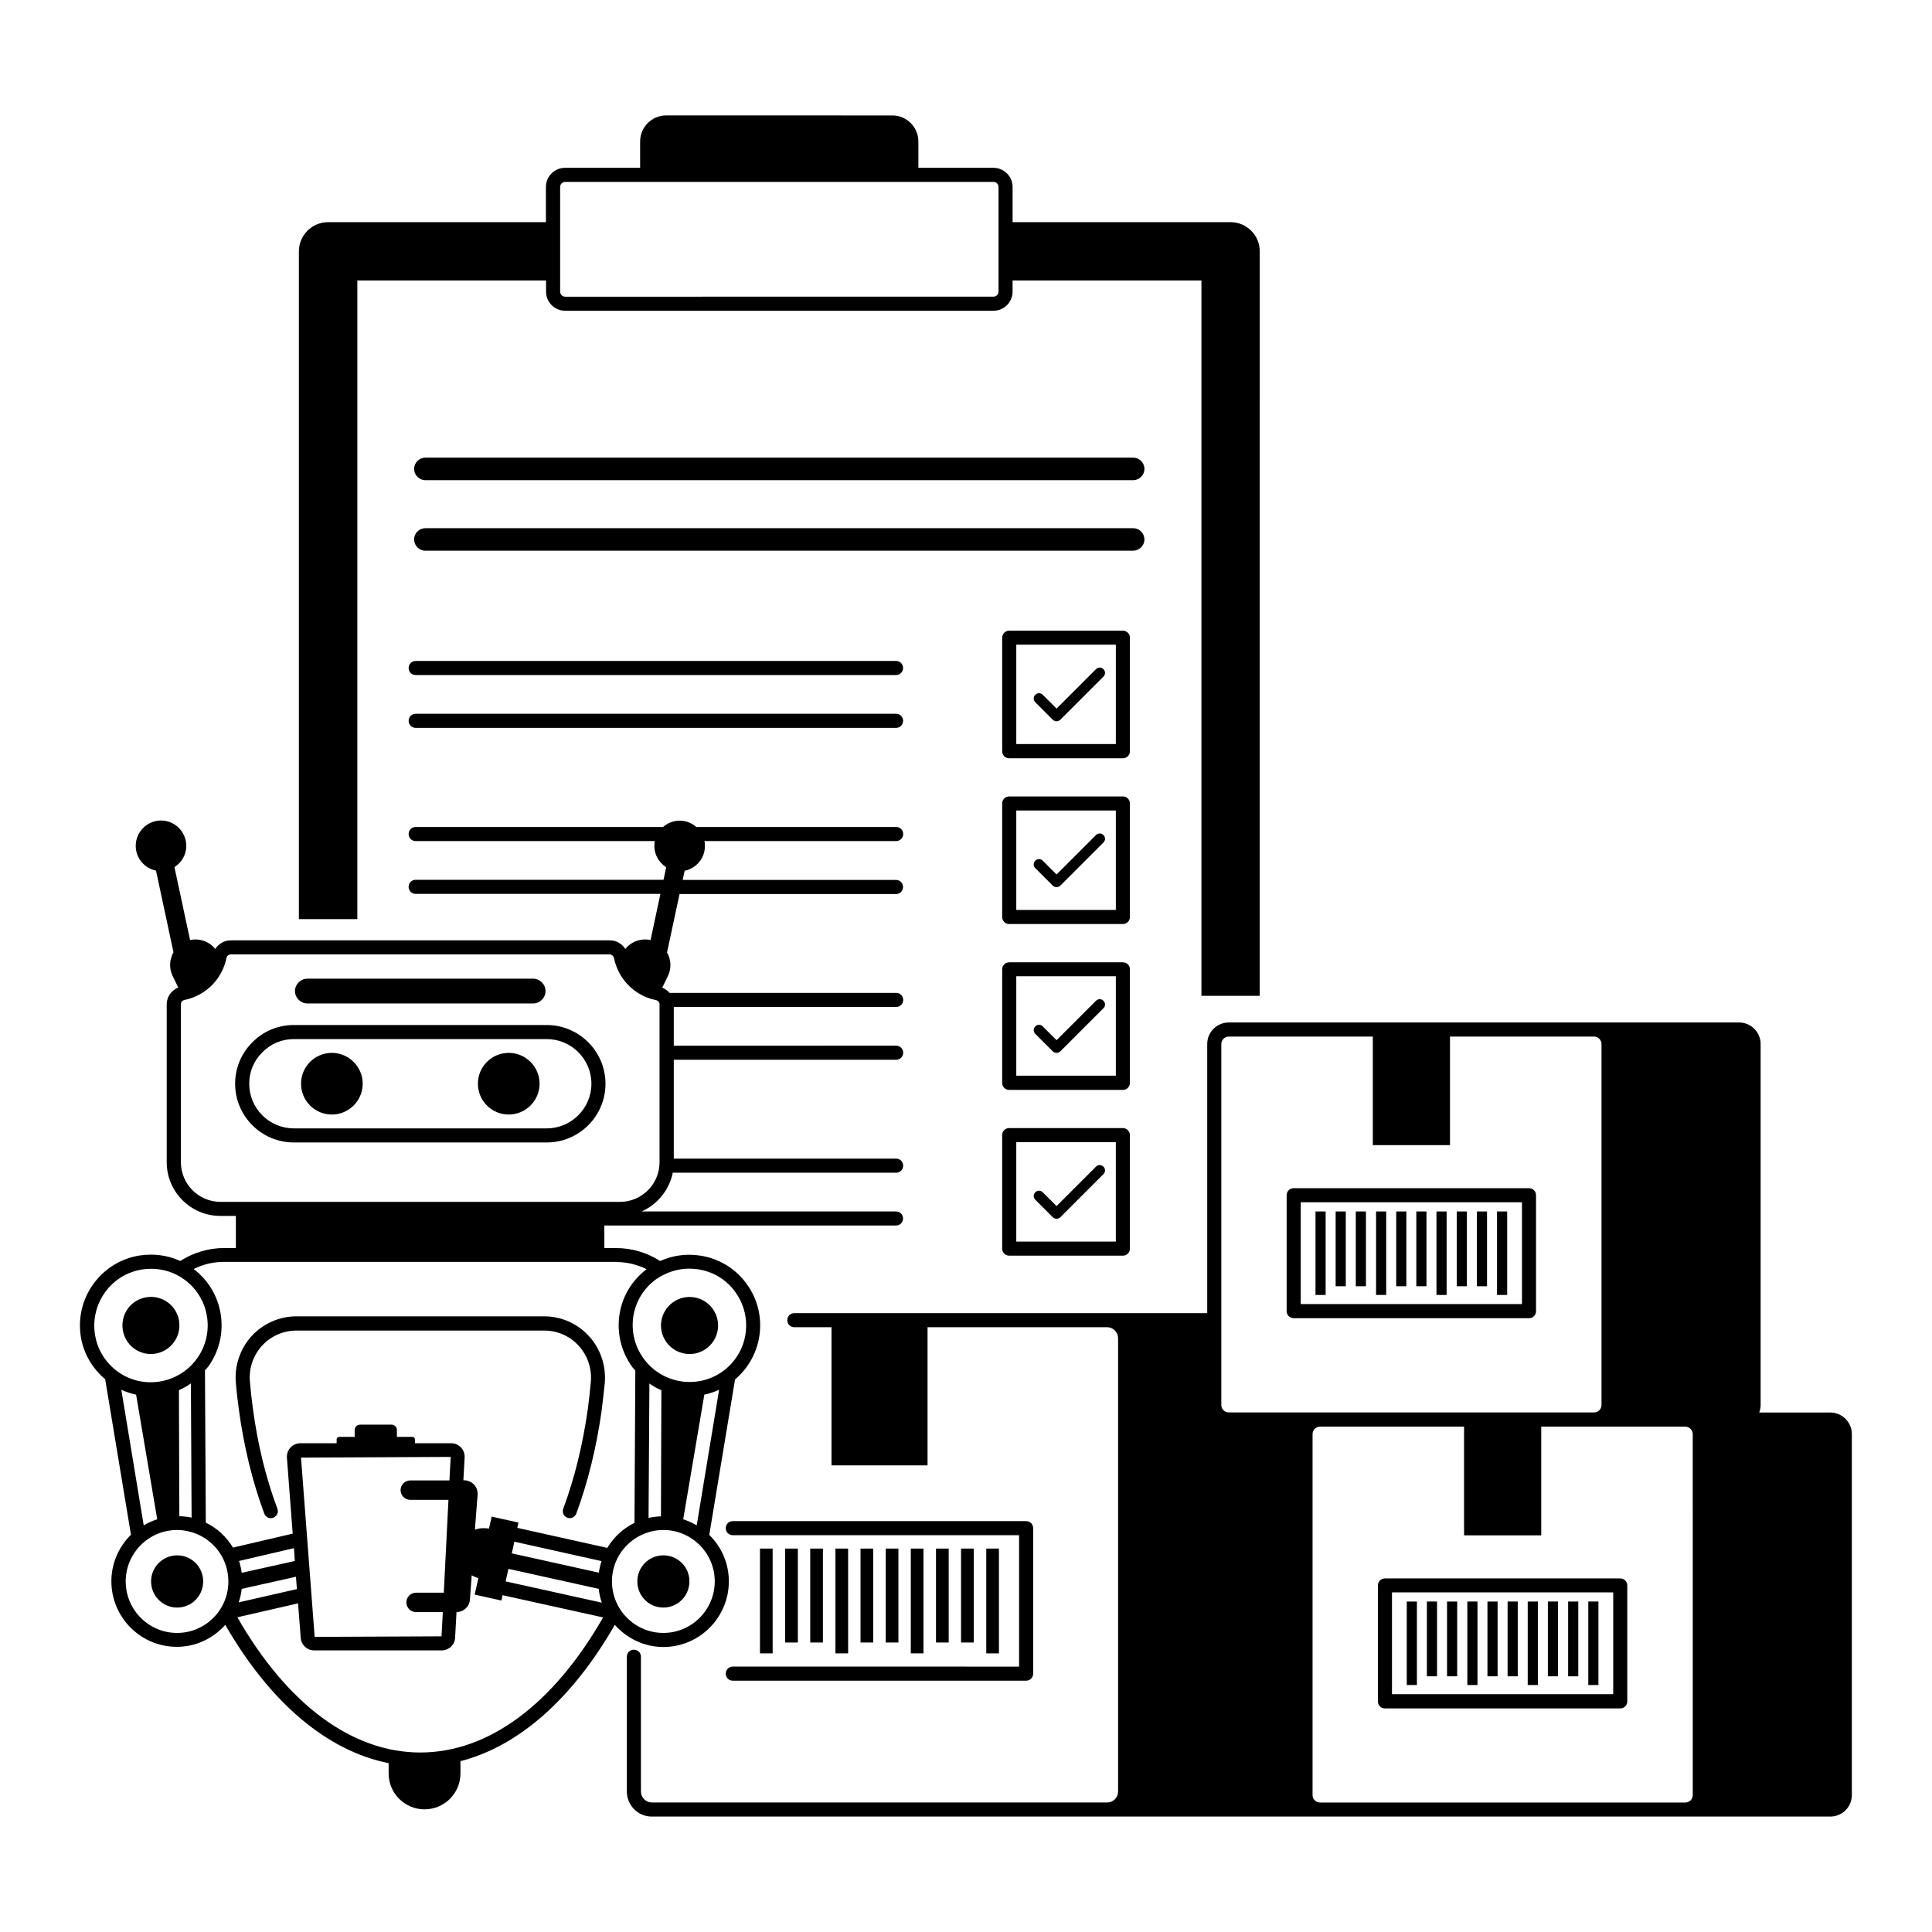 <?xml version="1.0" encoding="UTF-8"?>
<!-- Uploaded to: ICON Repo, www.svgrepo.com, Generator: ICON Repo Mixer Tools -->
<svg fill="#000000" width="800px" height="800px" version="1.1" viewBox="144 144 512 512" xmlns="http://www.w3.org/2000/svg">
 <g>
  <path d="m238.7 218.33h50.008v2.949c0 2.801 2.277 5.074 5.074 5.074h113.49c2.801 0 5.074-2.277 5.074-5.074v-2.949h50.047v189.58h15.449l0.004-197.31c0-4.254-3.469-7.727-7.727-7.727l-57.77 0.004v-9.328c0-2.801-2.277-5.074-5.074-5.074h-19.891l-0.004-6.981c0-3.805-3.098-6.902-6.902-6.902l-59.934-0.004c-3.805 0-6.902 3.098-6.902 6.902v6.981h-19.891c-2.801 0-5.074 2.277-5.074 5.074v9.328l-57.738 0.004c-4.254 0-7.727 3.469-7.727 7.727v176.97h15.488zm53.742-24.781c0-0.746 0.598-1.344 1.344-1.344h113.49c0.746 0 1.344 0.598 1.344 1.344v27.727c0 0.746-0.598 1.344-1.344 1.344l-113.49 0.004c-0.746 0-1.344-0.598-1.344-1.344z"/>
  <path d="m443.44 313.01c0-1.047-0.82-1.867-1.867-1.867h-30.117c-1.047 0-1.867 0.82-1.867 1.867v30.078c0 1.047 0.82 1.867 1.867 1.867h30.117c1.047 0 1.867-0.82 1.867-1.867zm-3.731 28.176h-26.383v-26.348h26.383z"/>
  <path d="m422.99 334.73c0.262 0.262 0.633 0.41 1.008 0.41s0.711-0.148 1.008-0.41l11.418-11.418c0.559-0.559 0.559-1.418 0-1.977-0.559-0.559-1.418-0.559-1.977 0l-10.449 10.449-3.656-3.656c-0.559-0.559-1.418-0.559-1.977 0-0.559 0.559-0.559 1.418 0 1.977z"/>
  <path d="m381.49 319.16h-127.33c-1.047 0-1.867 0.82-1.867 1.867s0.82 1.867 1.867 1.867h127.3c1.047 0 1.867-0.82 1.867-1.867-0.004-1.047-0.824-1.867-1.832-1.867z"/>
  <path d="m381.49 333.16h-127.33c-1.047 0-1.867 0.82-1.867 1.867s0.82 1.867 1.867 1.867h127.3c1.047 0 1.867-0.82 1.867-1.867-0.004-1.047-0.824-1.867-1.832-1.867z"/>
  <path d="m444.3 265.28h-187.57c-1.641 0-2.984 1.344-2.984 2.984s1.344 2.984 2.984 2.984h187.57c1.641 0 2.984-1.344 2.984-2.984s-1.344-2.984-2.984-2.984z"/>
  <path d="m447.28 286.96c0-1.641-1.344-2.984-2.984-2.984h-187.57c-1.641 0-2.984 1.344-2.984 2.984s1.344 2.984 2.984 2.984h187.57c1.641-0.035 2.984-1.34 2.984-2.984z"/>
  <path d="m443.44 356.93c0-1.047-0.82-1.867-1.867-1.867h-30.117c-1.047 0-1.867 0.82-1.867 1.867v30.078c0 1.047 0.82 1.867 1.867 1.867h30.117c1.047 0 1.867-0.82 1.867-1.867zm-3.731 28.211h-26.383v-26.348h26.383z"/>
  <path d="m422.99 378.69c0.262 0.262 0.633 0.41 1.008 0.41s0.711-0.148 1.008-0.41l11.418-11.418c0.559-0.559 0.559-1.418 0-1.977-0.559-0.559-1.418-0.559-1.977 0l-10.449 10.449-3.656-3.656c-0.559-0.559-1.418-0.559-1.977 0-0.559 0.559-0.559 1.418 0 1.977z"/>
  <path d="m443.44 400.89c0-1.047-0.82-1.867-1.867-1.867h-30.117c-1.047 0-1.867 0.82-1.867 1.867v30.078c0 1.047 0.82 1.867 1.867 1.867h30.117c1.047 0 1.867-0.82 1.867-1.867zm-3.731 28.176h-26.383v-26.348h26.383z"/>
  <path d="m422.99 422.61c0.262 0.262 0.633 0.41 1.008 0.41s0.711-0.148 1.008-0.41l11.418-11.418c0.559-0.559 0.559-1.418 0-1.977s-1.418-0.559-1.977 0l-10.449 10.449-3.656-3.656c-0.559-0.559-1.418-0.559-1.977 0-0.559 0.559-0.559 1.418 0 1.977z"/>
  <path d="m441.57 442.95h-30.117c-1.047 0-1.867 0.82-1.867 1.867v30.078c0 1.047 0.82 1.867 1.867 1.867h30.117c1.047 0 1.867-0.82 1.867-1.867v-30.078c0-1.008-0.82-1.867-1.867-1.867zm-1.863 30.078h-26.383v-26.348h26.383z"/>
  <path d="m422.99 466.57c0.262 0.262 0.633 0.41 1.008 0.41s0.711-0.148 1.008-0.41l11.418-11.418c0.559-0.559 0.559-1.418 0-1.977-0.559-0.559-1.418-0.559-1.977 0l-10.449 10.449-3.656-3.656c-0.559-0.559-1.418-0.559-1.977 0-0.559 0.559-0.559 1.418 0 1.977z"/>
  <path d="m629.06 518.34h-18.848c0.223-0.633 0.375-1.27 0.375-1.977v-95.688c0-3.137-2.574-5.711-5.711-5.711l-135.24 0.004c-3.137 0-5.711 2.539-5.711 5.711v71.316h-109.42c-1.047 0-1.867 0.82-1.867 1.867s0.82 1.867 1.867 1.867h9.852v36.609h25.453v-36.609h47.621c1.566 0 2.875 1.305 2.875 2.949v120.09c0 1.605-1.305 2.91-2.875 2.91l-120.7-0.004c-1.566 0-2.875-1.305-2.875-2.91v-35.715c0-1.047-0.82-1.867-1.867-1.867s-1.867 0.82-1.867 1.867v35.715c0 3.656 2.949 6.644 6.606 6.644h312.32c3.137 0 5.711-2.539 5.711-5.672v-95.688c0.004-3.137-2.57-5.715-5.707-5.715zm-161.4-1.977v-95.688c0-1.082 0.895-1.977 1.977-1.977h38.176v28.773h20.449v-28.773h38.176c1.082 0 1.977 0.895 1.977 1.977v95.688c0 1.082-0.895 1.941-1.977 1.941h-96.801c-1.082 0-1.977-0.859-1.977-1.941zm124.94 103.38c0 1.082-0.895 1.941-1.977 1.941h-96.805c-1.082 0-1.977-0.859-1.977-1.941v-95.688c0-1.082 0.895-1.977 1.977-1.977h38.176v28.809h20.449v-28.809h38.176c1.082 0 1.977 0.895 1.977 1.977z"/>
  <path d="m573.38 562.3h-62.359c-1.047 0-1.867 0.82-1.867 1.867v30.715c0 1.047 0.82 1.867 1.867 1.867h62.359c1.047 0 1.867-0.82 1.867-1.867v-30.715c0-1.047-0.82-1.867-1.867-1.867zm-1.863 30.676h-58.629v-26.98h58.629z"/>
  <path d="m516.81 568.42h2.688v22.129h-2.688z"/>
  <path d="m522.14 568.42h2.688v19.816h-2.688z"/>
  <path d="m527.48 568.42h2.688v19.816h-2.688z"/>
  <path d="m532.86 568.42h2.688v22.129h-2.688z"/>
  <path d="m538.19 568.42h2.688v19.816h-2.688z"/>
  <path d="m543.53 568.42h2.688v19.816h-2.688z"/>
  <path d="m548.86 568.42h2.688v22.129h-2.688z"/>
  <path d="m554.2 568.42h2.688v19.816h-2.688z"/>
  <path d="m559.57 568.42h2.688v19.816h-2.688z"/>
  <path d="m564.91 568.42h2.688v22.129h-2.688z"/>
  <path d="m336.33 587.53c0 1.047 0.82 1.867 1.867 1.867h77.734c1.047 0 1.867-0.82 1.867-1.867v-38.551c0-1.047-0.82-1.867-1.867-1.867h-77.734c-1.047 0-1.867 0.82-1.867 1.867 0 1.047 0.82 1.867 1.867 1.867h75.871v34.82l-75.871-0.004c-1.047 0-1.867 0.859-1.867 1.867z"/>
  <path d="m345.4 554.39h3.359v27.766h-3.359z"/>
  <path d="m352.08 554.39h3.359v24.891h-3.359z"/>
  <path d="m358.72 554.39h3.359v24.891h-3.359z"/>
  <path d="m365.4 554.39h3.359v27.766h-3.359z"/>
  <path d="m372.05 554.39h3.359v24.891h-3.359z"/>
  <path d="m378.73 554.39h3.359v24.891h-3.359z"/>
  <path d="m385.37 554.39h3.359v27.766h-3.359z"/>
  <path d="m392.05 554.39h3.359v24.891h-3.359z"/>
  <path d="m398.69 554.39h3.359v24.891h-3.359z"/>
  <path d="m405.37 554.39h3.359v27.766h-3.359z"/>
  <path d="m486.84 493.33h62.359c1.047 0 1.867-0.82 1.867-1.867v-30.715c0-1.047-0.82-1.867-1.867-1.867l-62.359 0.004c-1.047 0-1.867 0.82-1.867 1.867v30.715c0 1.043 0.824 1.863 1.867 1.863zm1.867-30.711h58.629v26.98h-58.629z"/>
  <path d="m492.62 465.05h2.688v22.129h-2.688z"/>
  <path d="m497.96 465.05h2.688v19.816h-2.688z"/>
  <path d="m503.3 465.05h2.688v19.816h-2.688z"/>
  <path d="m508.67 465.05h2.688v22.129h-2.688z"/>
  <path d="m514.01 465.05h2.688v19.816h-2.688z"/>
  <path d="m519.34 465.05h2.688v19.816h-2.688z"/>
  <path d="m524.68 465.05h2.688v22.129h-2.688z"/>
  <path d="m530.05 465.05h2.688v19.816h-2.688z"/>
  <path d="m535.39 465.05h2.688v19.816h-2.688z"/>
  <path d="m540.73 465.05h2.688v22.129h-2.688z"/>
  <path d="m214.04 545.13c0.375 0.969 1.418 1.457 2.387 1.082s1.457-1.418 1.082-2.387c-3.059-8.172-5.262-17.203-6.531-26.832-0.297-2.238-0.559-4.516-0.746-6.828-0.336-3.469 0.859-6.941 3.211-9.555 2.352-2.539 5.637-3.992 9.105-3.992h65.719c3.469 0 6.754 1.457 9.07 3.992 2.352 2.574 3.547 6.047 3.246 9.555-0.223 2.426-0.484 4.812-0.785 7.09-1.344 9.59-3.547 18.547-6.531 26.57-0.375 0.969 0.148 2.051 1.082 2.387 0.223 0.074 0.449 0.113 0.633 0.113 0.746 0 1.457-0.449 1.754-1.23 3.059-8.285 5.336-17.504 6.719-27.355 0.297-2.387 0.559-4.777 0.82-7.277 0.375-4.555-1.156-9.07-4.219-12.391-3.023-3.32-7.316-5.227-11.832-5.227h-65.672c-4.477 0-8.809 1.902-11.867 5.227-3.059 3.359-4.59 7.91-4.18 12.391 0.188 2.387 0.484 4.703 0.785 7.016 1.34 9.926 3.617 19.219 6.75 27.652z"/>
  <path d="m288.9 415.64h-67.023c-4.18 0-8.098 1.641-10.973 4.555-2.949 2.91-4.59 6.828-4.59 11.008 0 8.582 6.981 15.562 15.562 15.562h67.023c8.582 0 15.562-6.981 15.562-15.562 0-8.586-7.016-15.562-15.562-15.562zm0 27.391h-67.023c-6.531 0-11.832-5.301-11.832-11.832 0-3.172 1.23-6.121 3.508-8.359 2.203-2.238 5.148-3.469 8.32-3.469h67.023c6.531 0 11.832 5.301 11.832 11.832 0.004 6.527-5.332 11.828-11.828 11.828z"/>
  <path d="m231.95 423.02c-4.516 0-8.172 3.656-8.172 8.172 0 4.516 3.656 8.172 8.172 8.172 4.477 0 8.172-3.656 8.172-8.172 0-4.477-3.691-8.172-8.172-8.172z"/>
  <path d="m278.82 423.02c-4.516 0-8.172 3.656-8.172 8.172 0 4.516 3.656 8.172 8.172 8.172 4.477 0 8.172-3.656 8.172-8.172 0-4.477-3.656-8.172-8.172-8.172z"/>
  <path d="m225.46 409.93h59.824c1.793 0 3.285-1.457 3.285-3.285 0-1.793-1.492-3.285-3.285-3.285h-59.824c-1.793 0-3.285 1.492-3.285 3.285s1.492 3.285 3.285 3.285z"/>
  <path d="m319.8 580.47c9.555 0 17.352-7.801 17.352-17.391 0-4.812-1.977-9.18-5.188-12.316l6.828-41.199c7.426-6.269 8.918-17.277 3.098-25.301-2.949-4.066-7.277-6.719-12.242-7.5-3.695-0.598-7.391-0.074-10.711 1.418-3.469-2.238-7.5-3.434-11.68-3.434h-3.098v-5.973h77.289c1.047 0 1.867-0.82 1.867-1.867s-0.82-1.867-1.867-1.867l-67.398 0.004c4.18-1.867 7.316-5.672 8.246-10.262h59.188c1.047 0 1.867-0.82 1.867-1.867s-0.82-1.867-1.867-1.867h-58.922v-26.199h58.926c1.047 0 1.867-0.82 1.867-1.867s-0.82-1.867-1.867-1.867l-58.926 0.004v-10.262h58.926c1.047 0 1.867-0.82 1.867-1.867 0-1.047-0.82-1.867-1.867-1.867h-60.047c-0.484-0.598-1.195-1.047-1.941-1.379l1.492-3.059c1.008-2.09 0.859-4.402-0.223-6.269l3.32-15.488h57.359c1.047 0 1.867-0.82 1.867-1.867s-0.82-1.867-1.867-1.867h-56.535l0.523-2.426c3.059-0.633 5.375-3.285 5.375-6.566 0-0.449-0.039-0.859-0.113-1.305h50.793c1.047 0 1.867-0.82 1.867-1.867s-0.82-1.867-1.867-1.867h-52.961c-1.195-1.047-2.723-1.68-4.402-1.68-1.68 0-3.211 0.633-4.402 1.68h-65.57c-1.047 0-1.867 0.82-1.867 1.867s0.82 1.867 1.867 1.867l63.367-0.004c-0.074 0.41-0.113 0.859-0.113 1.305 0 2.387 1.27 4.441 3.137 5.637l-0.711 3.32-65.68 0.004c-1.047 0-1.867 0.82-1.867 1.867s0.82 1.867 1.867 1.867l64.859-0.004-2.613 12.242c-2.5-0.559-5.113 0.375-6.68 2.352-0.895-1.379-2.387-2.277-4.106-2.277h-100.46c-1.715 0-3.211 0.895-4.106 2.277-1.605-1.977-4.18-2.91-6.68-2.352l-4.141-19.332c1.867-1.195 3.137-3.246 3.137-5.637 0-3.695-3.023-6.719-6.68-6.719-3.695 0-6.719 3.023-6.719 6.719 0 3.246 2.312 5.934 5.375 6.566l4.629 21.645c-1.047 1.867-1.23 4.219-0.223 6.269l1.492 3.059c-1.828 0.785-3.059 2.426-3.059 4.441v41.871c0 7.836 6.383 14.219 14.219 14.219h4.106v8.508h-3.098c-4.18 0-8.172 1.23-11.645 3.434-3.32-1.531-7.016-2.016-10.746-1.457-4.965 0.785-9.293 3.469-12.242 7.5-2.949 4.066-4.141 9.031-3.359 13.996 0.711 4.477 3.023 8.398 6.457 11.309l6.828 41.199c-3.172 3.137-5.188 7.5-5.188 12.316 0 9.59 7.762 17.391 17.352 17.391 5.113 0 9.664-2.277 12.836-5.82 11.906 20.676 27.02 33.402 43.289 36.648v2.723c0 5.262 4.254 9.516 9.516 9.516 5.262 0 9.516-4.254 9.516-9.516v-3.246c15.375-3.957 29.594-16.422 40.902-36.125 3.246 3.59 7.762 5.863 12.875 5.863zm-127.86-128.49v-41.871c0-0.559 0.41-1.008 1.008-1.121 2.723-0.559 5.188-1.902 7.164-3.844 1.977-1.977 3.32-4.477 3.883-7.203 0.113-0.598 0.598-1.008 1.121-1.008h100.46c0.559 0 1.008 0.41 1.156 1.047 0.449 2.09 1.344 4.066 2.613 5.746 2.09 2.723 5.074 4.629 8.434 5.301 0.598 0.113 1.008 0.598 1.008 1.121v41.871c0 5.785-4.703 10.488-10.488 10.488l-105.88-0.004c-5.785 0-10.484-4.738-10.484-10.523zm110.76 108.79-23.062-5.113 0.672-3.098 23.102 5.148c-0.336 0.973-0.562 2.019-0.711 3.062zm-23.957-1.008 23.922 5.301c0.148 1.27 0.41 2.5 0.82 3.656l-25.488-5.637zm54.672 3.32c0 7.539-6.121 13.66-13.621 13.66s-13.621-6.121-13.621-13.66c0-5.672 3.469-10.523 8.434-12.578 0.074-0.039 0.113-0.039 0.188-0.074 1.566-0.633 3.246-0.969 5-0.969 7.5 0 13.621 6.121 13.621 13.621zm-17.316-52.434c1.008 0.711 2.051 1.305 3.172 1.793l-0.113 33.402c-1.121 0.039-2.203 0.188-3.285 0.41zm8.957 35.977 5.598-33.027c1.344-0.297 2.648-0.711 3.918-1.305l-5.934 35.938c-1.156-0.672-2.352-1.195-3.582-1.605zm1.605-66.426c0.785 0 1.605 0.074 2.426 0.188 3.957 0.633 7.465 2.762 9.777 6.008 4.891 6.754 3.394 16.16-3.32 21.012-6.719 4.852-16.16 3.32-21.012-3.434-2.352-3.246-3.285-7.203-2.688-11.16 0.633-3.957 2.762-7.426 6.047-9.816 2.609-1.789 5.633-2.797 8.77-2.797zm-19.371-1.754c2.836 0 5.598 0.672 8.062 1.902-3.844 2.949-6.418 7.129-7.164 11.906-0.785 4.926 0.41 9.891 3.32 13.957 0.262 0.375 0.598 0.633 0.859 0.969l-0.223 40.379c-2.984 1.492-5.484 3.769-7.203 6.644l-23.848-5.301 0.297-1.418-7.09-1.566-0.711 3.172c-1.418-0.223-2.648-0.113-3.731 0.297l0.711-9.254c0.074-0.969-0.262-1.977-0.934-2.688-0.672-0.711-1.641-1.156-2.613-1.156h-0.223l0.336-6.047c0.039-0.969-0.297-1.941-0.969-2.648-0.672-0.711-1.605-1.121-2.574-1.121h-9.629v-1.008c0-0.375-0.297-0.672-0.672-0.672h-4.106v-1.828c0-0.785-0.633-1.418-1.418-1.418h-8.359c-0.785 0-1.418 0.633-1.418 1.418v1.828h-4.106c-0.375 0-0.672 0.297-0.672 0.672v1.008h-9.629c-0.969 0-1.941 0.41-2.613 1.156-0.672 0.711-1.008 1.715-0.934 2.688l1.531 20.113-15.824 3.695c-1.715-2.836-4.18-5.148-7.203-6.606l-0.223-40.379c0.297-0.336 0.598-0.633 0.859-0.969 5.973-8.246 4.219-19.742-3.844-25.863 2.5-1.27 5.227-1.902 8.098-1.902h103.86zm-85.16 79.227-14.07 3.137c-0.148-1.082-0.375-2.129-0.711-3.137l14.555-3.394zm-14.07 7.391 14.367-3.211 0.262 3.285h-0.074l-15.375 3.508c0.41-1.121 0.672-2.312 0.82-3.582zm15.711-34.781 39.672-0.188-0.336 6.231h-10.375c-1.418 0-2.574 1.156-2.574 2.574 0 1.418 1.156 2.574 2.574 2.574h10.113l-1.234 24.598h-7.352c-1.418 0-2.574 1.156-2.574 2.574s1.156 2.574 2.574 2.574h7.09l-0.336 6.418-33.625 0.148zm-32.242 15.523-0.113-33.402c1.121-0.484 2.203-1.082 3.172-1.793l0.188 35.566c-1.008-0.223-2.129-0.332-3.246-0.371zm-22.355-48.141c-0.633-3.957 0.336-7.949 2.688-11.234 2.352-3.246 5.82-5.375 9.777-6.008 0.82-0.113 1.605-0.188 2.426-0.188 3.137 0 6.195 0.969 8.77 2.836 6.719 4.852 8.211 14.258 3.359 20.973-4.891 6.754-14.293 8.285-21.012 3.434-3.246-2.387-5.41-5.859-6.008-9.812zm6.977 14.629c1.27 0.598 2.574 1.008 3.918 1.305l5.598 33.027c-1.27 0.41-2.465 0.934-3.582 1.605zm14.781 64.449c-7.5 0-13.621-6.121-13.621-13.66 0-7.5 6.121-13.621 13.621-13.621 1.754 0 3.434 0.375 5 0.969 0.074 0.039 0.113 0.039 0.188 0.074 4.926 2.051 8.398 6.902 8.398 12.578 0.035 7.539-6.086 13.66-13.586 13.66zm64.449 31.684c-18.062 0-35.23-12.727-48.477-35.828l16.086-3.695 0.711 9.18c0.148 1.867 1.715 3.285 3.547 3.285h33.812c1.902 0 3.469-1.492 3.547-3.359l0.375-6.793c1.867 0 3.434-1.457 3.547-3.285l0.484-6.457c0.523 0.297 1.121 0.559 1.754 0.746l-0.969 4.367 7.09 1.566 0.297-1.418 26.645 5.894c-13.219 23.07-30.387 35.797-48.449 35.797z"/>
  <path d="m319.8 556.18c-3.844 0-6.902 3.098-6.902 6.902 0 3.844 3.059 6.941 6.902 6.941 3.805 0 6.902-3.098 6.902-6.941 0.039-3.805-3.098-6.902-6.902-6.902z"/>
  <path d="m331.18 501.39c3.359-2.426 4.141-7.164 1.68-10.562-2.426-3.359-7.164-4.141-10.562-1.68-3.394 2.465-4.141 7.164-1.68 10.562 2.461 3.359 7.164 4.144 10.562 1.68z"/>
  <path d="m190.94 556.18c-3.805 0-6.902 3.098-6.902 6.902 0 3.844 3.098 6.941 6.902 6.941 3.844 0 6.902-3.098 6.902-6.941 0-3.805-3.059-6.902-6.902-6.902z"/>
  <path d="m179.55 501.39c3.394 2.465 8.098 1.68 10.562-1.715 2.426-3.359 1.715-8.098-1.68-10.562-3.359-2.426-8.098-1.68-10.562 1.68-2.426 3.434-1.68 8.137 1.68 10.598z"/>
 </g>
</svg>